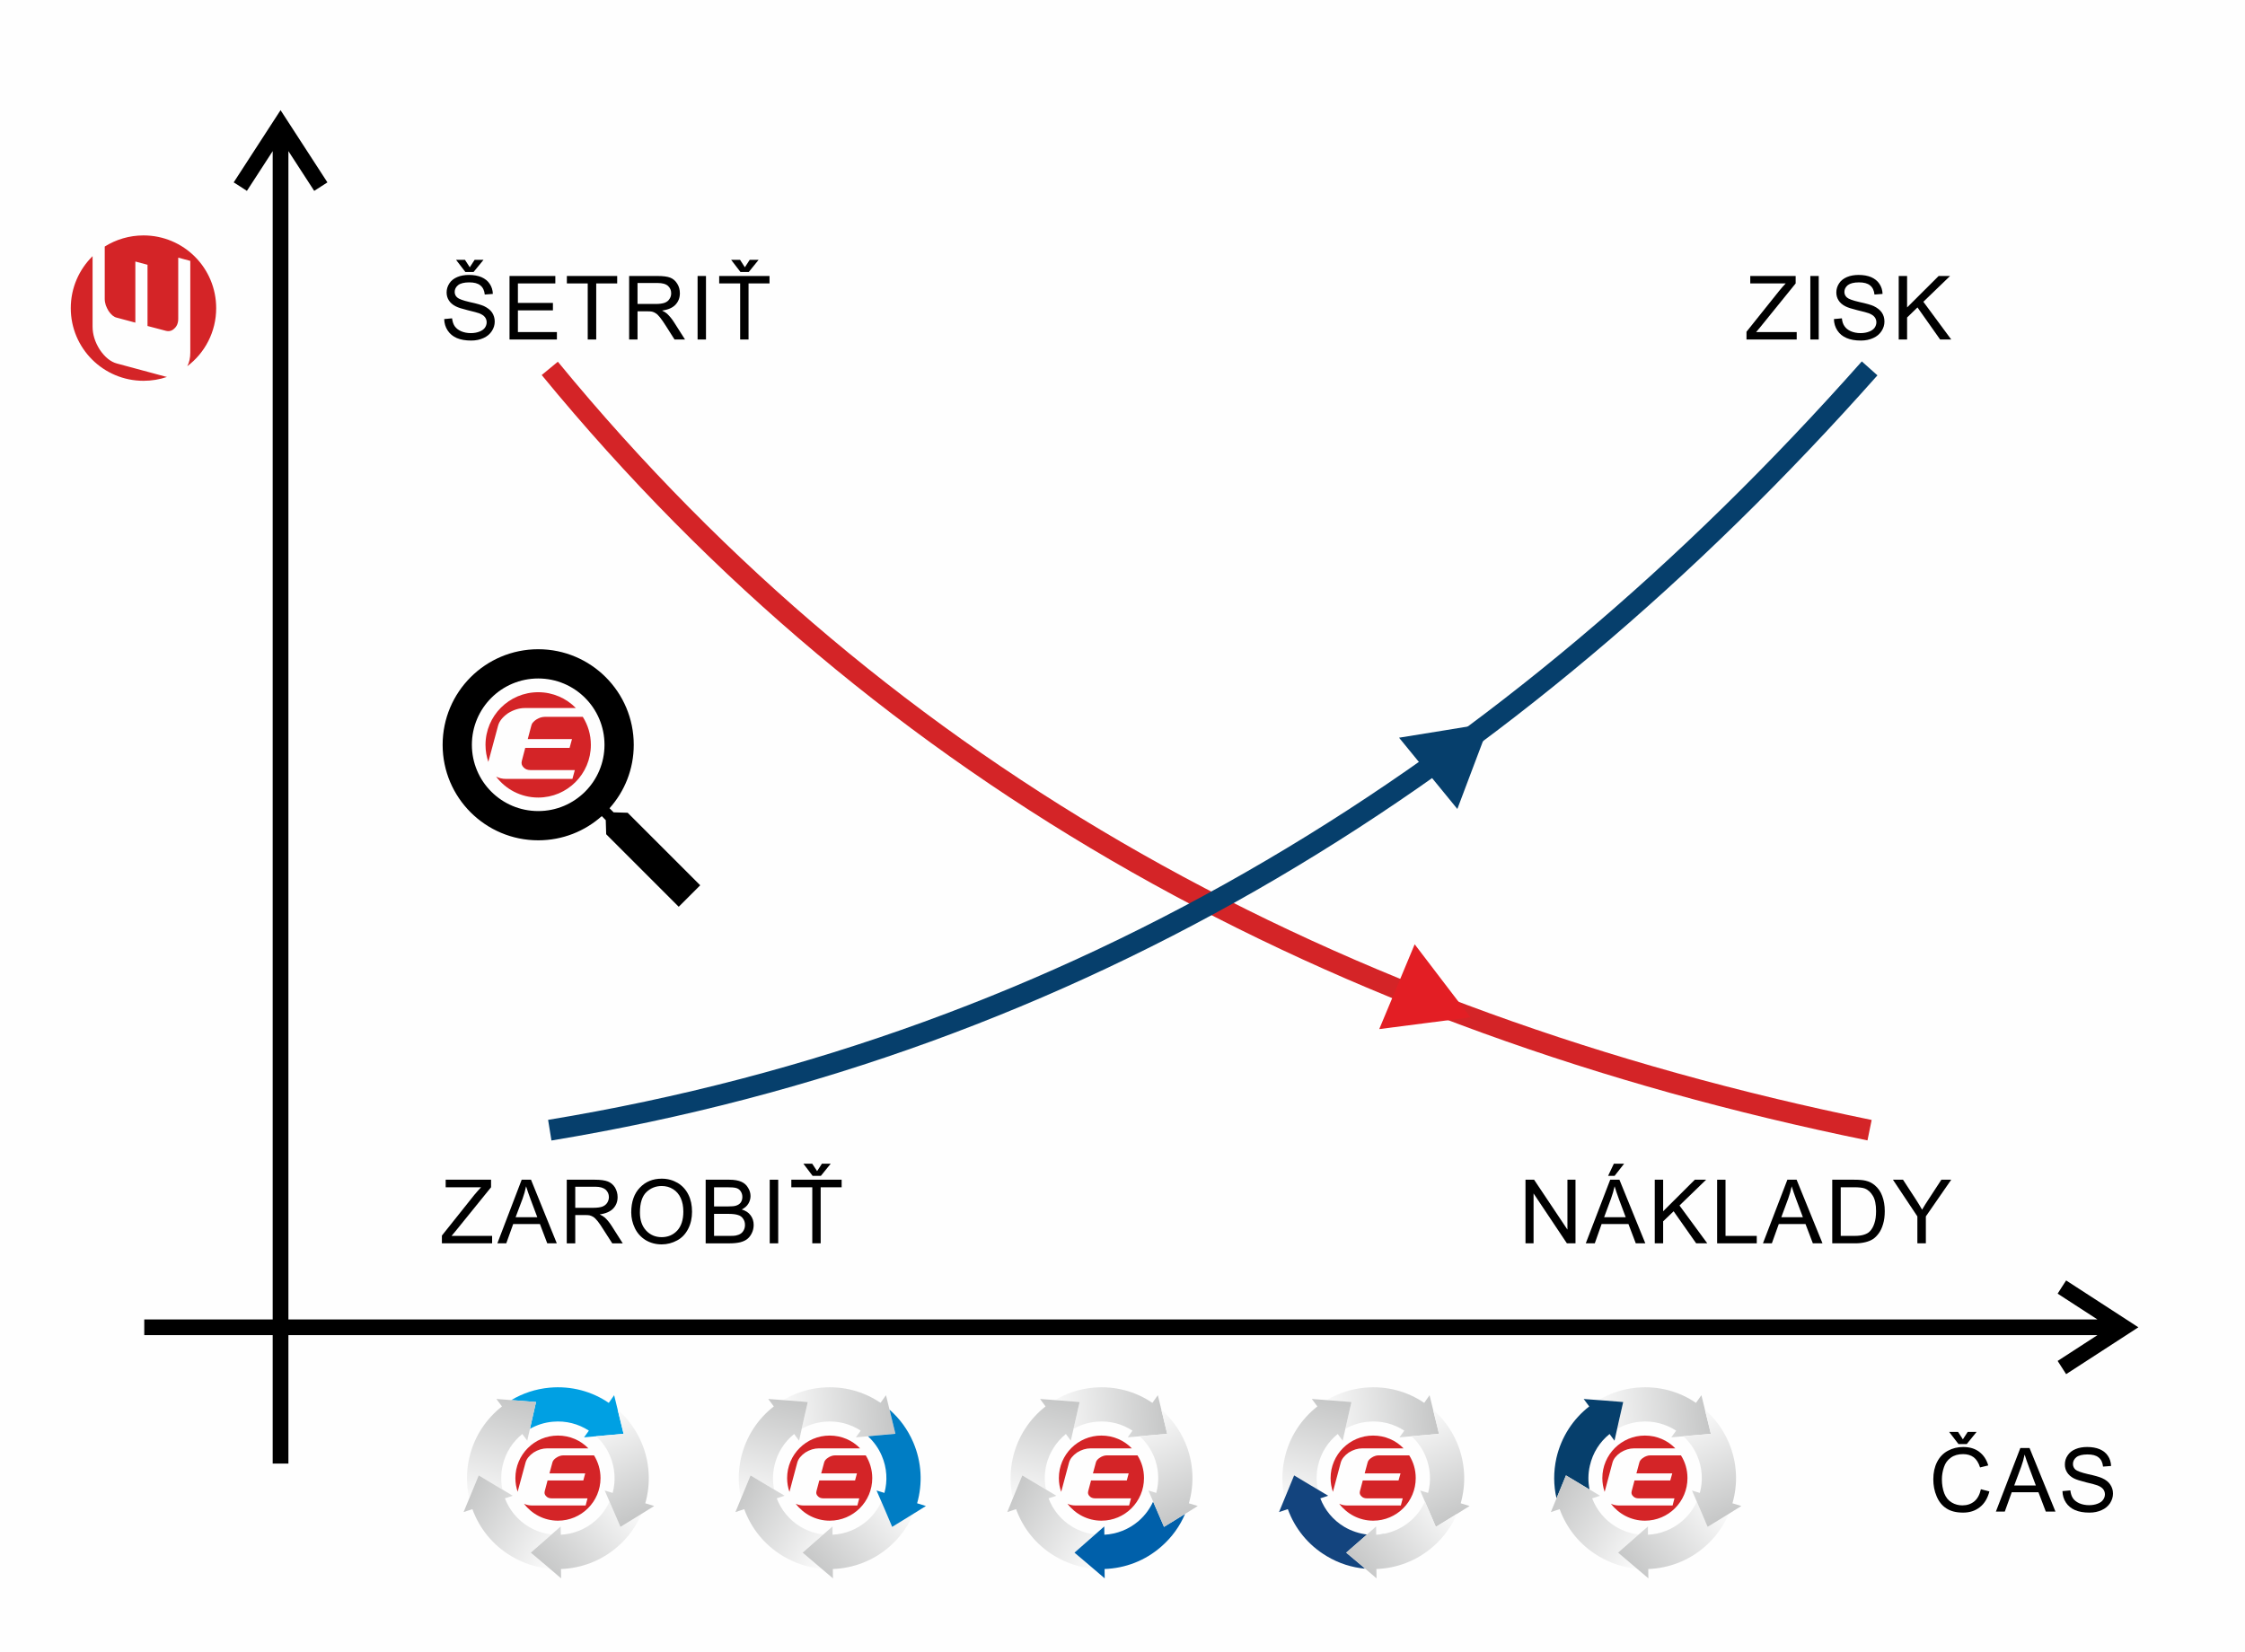 <?xml version="1.0" encoding="UTF-8"?>
<!DOCTYPE svg PUBLIC "-//W3C//DTD SVG 1.1//EN" "http://www.w3.org/Graphics/SVG/1.1/DTD/svg11.dtd">
<!-- Creator: CorelDRAW X6 -->
<svg xmlns="http://www.w3.org/2000/svg" xml:space="preserve" width="214.142mm" height="157.57mm" version="1.1" style="shape-rendering:geometricPrecision; text-rendering:geometricPrecision; image-rendering:optimizeQuality; fill-rule:evenodd; clip-rule:evenodd"
viewBox="0 0 21414 15757"
 xmlns:xlink="http://www.w3.org/1999/xlink">
 <defs>
  <style type="text/css">
   <![CDATA[
    .fil7 {fill:black}
    .fil21 {fill:#0060AA}
    .fil17 {fill:#007DC4}
    .fil8 {fill:#00A0E3}
    .fil29 {fill:#063F6C}
    .fil25 {fill:#13447E}
    .fil4 {fill:#2B2A29}
    .fil5 {fill:#D42427}
    .fil0 {fill:#FEFEFE}
    .fil1 {fill:black;fill-rule:nonzero}
    .fil3 {fill:#063F6C;fill-rule:nonzero}
    .fil2 {fill:#D42427;fill-rule:nonzero}
    .fil6 {fill:#E31E24;fill-rule:nonzero}
    .fil18 {fill:url(#id0)}
    .fil23 {fill:url(#id1)}
    .fil28 {fill:url(#id2)}
    .fil13 {fill:url(#id3)}
    .fil14 {fill:url(#id4)}
    .fil19 {fill:url(#id5)}
    .fil9 {fill:url(#id6)}
    .fil24 {fill:url(#id7)}
    .fil20 {fill:url(#id8)}
    .fil15 {fill:url(#id9)}
    .fil30 {fill:url(#id10)}
    .fil10 {fill:url(#id11)}
    .fil22 {fill:url(#id12)}
    .fil26 {fill:url(#id13)}
    .fil32 {fill:url(#id14)}
    .fil31 {fill:url(#id15)}
    .fil27 {fill:url(#id16)}
    .fil16 {fill:url(#id17)}
    .fil11 {fill:url(#id18)}
    .fil12 {fill:url(#id19)}
   ]]>
  </style>
  <linearGradient id="id0" gradientUnits="userSpaceOnUse" x1="9949.85" y1="13529.4" x2="11127" y2="13421.7">
   <stop offset="0" style="stop-color:#FEFEFE"/>
   <stop offset="1" style="stop-color:#C5C6C6"/>
  </linearGradient>
  <linearGradient id="id1" gradientUnits="userSpaceOnUse" xlink:href="#id0" x1="12554.8" y1="13528.3" x2="13707.4" y2="13422.8">
  </linearGradient>
  <linearGradient id="id2" gradientUnits="userSpaceOnUse" xlink:href="#id0" x1="15147.5" y1="13528.3" x2="16300.1" y2="13422.8">
  </linearGradient>
  <linearGradient id="id3" gradientUnits="userSpaceOnUse" xlink:href="#id0" x1="7369.46" y1="13528.3" x2="8522.1" y2="13422.8">
  </linearGradient>
  <linearGradient id="id4" gradientUnits="userSpaceOnUse" xlink:href="#id0" x1="7246.55" y1="14443.9" x2="7497.43" y2="13337.1">
  </linearGradient>
  <linearGradient id="id5" gradientUnits="userSpaceOnUse" xlink:href="#id0" x1="9839.22" y1="14443.9" x2="10090.1" y2="13337.1">
  </linearGradient>
  <linearGradient id="id6" gradientUnits="userSpaceOnUse" xlink:href="#id0" x1="4653.89" y1="14443.9" x2="4904.77" y2="13337.1">
  </linearGradient>
  <linearGradient id="id7" gradientUnits="userSpaceOnUse" xlink:href="#id0" x1="12431.9" y1="14443.9" x2="12682.8" y2="13337.1">
  </linearGradient>
  <linearGradient id="id8" gradientUnits="userSpaceOnUse" xlink:href="#id0" x1="10593.6" y1="14812" x2="9621.41" y2="14233.1">
  </linearGradient>
  <linearGradient id="id9" gradientUnits="userSpaceOnUse" xlink:href="#id0" x1="7989.65" y1="14805.3" x2="7040.05" y2="14239.8">
  </linearGradient>
  <linearGradient id="id10" gradientUnits="userSpaceOnUse" xlink:href="#id0" x1="15767.7" y1="14805.3" x2="14818" y2="14239.8">
  </linearGradient>
  <linearGradient id="id11" gradientUnits="userSpaceOnUse" xlink:href="#id0" x1="5396.98" y1="14805.3" x2="4447.38" y2="14239.8">
  </linearGradient>
  <linearGradient id="id12" gradientUnits="userSpaceOnUse" xlink:href="#id0" x1="10860.6" y1="13445.1" x2="11301.9" y2="14484.7">
  </linearGradient>
  <linearGradient id="id13" gradientUnits="userSpaceOnUse" xlink:href="#id0" x1="13453.3" y1="13445.1" x2="13894.5" y2="14484.7">
  </linearGradient>
  <linearGradient id="id14" gradientUnits="userSpaceOnUse" xlink:href="#id0" x1="16045.9" y1="13445.1" x2="16487.2" y2="14484.7">
  </linearGradient>
  <linearGradient id="id15" gradientUnits="userSpaceOnUse" xlink:href="#id0" x1="16417.9" y1="14250.6" x2="15551.5" y2="14977.5">
  </linearGradient>
  <linearGradient id="id16" gradientUnits="userSpaceOnUse" xlink:href="#id0" x1="13825.2" y1="14250.6" x2="12958.9" y2="14977.5">
  </linearGradient>
  <linearGradient id="id17" gradientUnits="userSpaceOnUse" xlink:href="#id0" x1="8631.75" y1="14241.6" x2="7781.73" y2="14986.5">
  </linearGradient>
  <linearGradient id="id18" gradientUnits="userSpaceOnUse" xlink:href="#id0" x1="6039.08" y1="14241.6" x2="5189.04" y2="14986.5">
  </linearGradient>
  <linearGradient id="id19" gradientUnits="userSpaceOnUse" xlink:href="#id0" x1="5680.67" y1="13457.8" x2="6111.17" y2="14472">
  </linearGradient>
 </defs>
 <g id="Vrstva_x0020_1">
  <polygon class="fil0" points="0,0 21414,0 21414,15757 0,15757 "/>
  <path class="fil1" d="M2613 1148l126 0 384 592 -126 81 -384 -592 126 0 -126 -81zm0 0l63 -97 63 97 -126 0zm-321 632l-63 -40 384 -592 126 81 -384 592 -63 -41zm309 12183l0 -12658 150 0 0 12658 -150 0z"/>
  <path class="fil1" d="M20300 12600l0 126 -592 384 -81 -126 592 -384 0 126 81 -126zm0 0l97 63 -97 63 0 -126zm-633 -321l41 -63 592 384 -81 126 -592 -384 40 -63zm-18291 309l18767 0 0 150 -18767 0 0 -150z"/>
  <path class="fil2" d="M5321 3451c1606,1956 3472,3505 5570,4695 2099,1190 4430,2021 6962,2539l-40 195c-2552,-522 -4903,-1360 -7020,-2561 -2119,-1202 -4004,-2766 -5626,-4741l154 -127z"/>
  <path class="fil3" d="M5228 10684c2497,-412 4771,-1254 6850,-2476 2081,-1222 3966,-2825 5681,-4760l149 133c-1729,1949 -3630,3565 -5729,4799 -2100,1234 -4398,2084 -6919,2501l-32 -197z"/>
  <path class="fil1" d="M4237 3044l75 -7c4,31 12,56 25,75 14,20 34,36 61,48 28,12 59,18 93,18 31,0 58,-5 81,-14 24,-9 41,-21 53,-37 11,-16 17,-34 17,-52 0,-19 -6,-36 -17,-50 -11,-14 -29,-26 -54,-36 -17,-6 -53,-16 -108,-29 -56,-14 -95,-26 -117,-38 -29,-15 -51,-34 -65,-57 -14,-22 -21,-47 -21,-75 0,-31 9,-60 26,-86 17,-27 43,-47 76,-61 33,-14 71,-20 111,-20 45,0 85,7 119,21 34,15 61,36 79,64 19,28 29,60 30,96l-77 6c-4,-39 -18,-68 -42,-87 -24,-20 -59,-29 -106,-29 -48,0 -84,9 -106,26 -22,18 -33,40 -33,65 0,21 8,39 24,53 15,14 55,29 120,44 66,14 110,27 135,38 35,17 61,37 78,62 16,25 25,53 25,86 0,32 -9,62 -28,91 -18,28 -45,51 -79,66 -35,16 -74,24 -117,24 -55,0 -101,-8 -138,-24 -37,-16 -66,-40 -87,-72 -21,-32 -32,-68 -33,-109zm244 -494l46 -71 85 0 -95 116 -78 0 -89 -116 85 0 46 71z"/>
  <polygon id="1" class="fil1" points="4860,3239 4860,2633 5297,2633 5297,2704 4940,2704 4940,2890 5274,2890 5274,2961 4940,2961 4940,3168 5312,3168 5312,3239 "/>
  <polygon id="2" class="fil1" points="5606,3239 5606,2704 5407,2704 5407,2633 5887,2633 5887,2704 5687,2704 5687,3239 "/>
  <path id="3" class="fil1" d="M6001 3239l0 -606 269 0c54,0 95,5 123,16 28,11 50,30 67,58 17,27 25,58 25,91 0,43 -14,79 -42,109 -27,29 -70,48 -128,56 21,10 37,20 48,30 23,22 46,49 66,81l105 165 -100 0 -80 -126c-23,-37 -43,-65 -58,-84 -15,-19 -29,-33 -41,-40 -11,-8 -24,-13 -36,-16 -9,-2 -24,-3 -45,-3l-93 0 0 269 -80 0zm80 -339l173 0c36,0 65,-4 85,-11 21,-8 37,-20 47,-37 11,-16 16,-34 16,-54 0,-29 -10,-52 -31,-71 -21,-18 -53,-27 -98,-27l-192 0 0 200z"/>
  <polygon id="4" class="fil1" points="6654,3239 6654,2633 6734,2633 6734,3239 "/>
  <path id="5" class="fil1" d="M7060 3239l0 -535 -200 0 0 -71 480 0 0 71 -200 0 0 535 -80 0zm45 -689l46 -71 85 0 -94 116 -79 0 -89 -116 85 0 46 71z"/>
  <path class="fil1" d="M4215 11862l0 -74 310 -389c23,-27 44,-51 64,-72l-338 0 0 -72 433 0 0 72 -340 420 -37 44 387 0 0 71 -479 0z"/>
  <path id="1" class="fil1" d="M4744 11862l232 -607 89 0 246 607 -91 0 -70 -184 -255 0 -66 184 -85 0zm174 -249l207 0 -63 -168c-19,-51 -34,-94 -44,-127 -8,40 -19,78 -33,117l-67 178z"/>
  <path id="2" class="fil1" d="M5406 11862l0 -607 269 0c54,0 95,6 123,17 28,11 51,30 68,57 16,28 25,58 25,92 0,43 -14,79 -42,109 -28,29 -71,48 -129,56 21,10 38,20 49,30 23,21 45,48 66,81l105 165 -100 0 -81 -126c-23,-37 -42,-65 -57,-84 -16,-19 -29,-33 -41,-41 -12,-7 -24,-13 -37,-16 -9,-2 -24,-3 -44,-3l-93 0 0 270 -81 0zm81 -339l172 0c37,0 65,-4 86,-11 20,-8 36,-20 47,-37 10,-16 16,-35 16,-54 0,-29 -11,-52 -31,-71 -21,-18 -54,-28 -98,-28l-192 0 0 201z"/>
  <path id="3" class="fil1" d="M6021 11567c0,-101 28,-180 82,-236 54,-57 123,-86 209,-86 56,0 106,14 151,40 45,27 79,64 103,112 24,48 35,102 35,163 0,61 -12,116 -37,164 -25,49 -60,86 -105,110 -46,25 -95,38 -148,38 -57,0 -108,-14 -153,-41 -45,-28 -79,-66 -102,-113 -23,-48 -35,-98 -35,-151zm83 1c0,73 20,130 59,172 39,42 89,63 148,63 60,0 110,-21 149,-63 39,-43 58,-103 58,-181 0,-49 -8,-92 -25,-129 -16,-36 -41,-65 -73,-85 -32,-20 -68,-30 -108,-30 -56,0 -105,19 -146,58 -41,39 -62,104 -62,195z"/>
  <path id="4" class="fil1" d="M6731 11862l0 -607 227 0c47,0 84,7 112,19 28,12 50,31 65,57 16,25 24,52 24,80 0,25 -7,50 -21,73 -14,23 -35,41 -63,55 37,11 65,29 84,55 20,26 30,57 30,92 0,28 -6,55 -18,79 -12,25 -27,43 -45,57 -17,13 -39,23 -66,30 -27,6 -59,10 -98,10l-231 0zm80 -352l131 0c36,0 62,-2 77,-7 20,-6 36,-16 46,-30 10,-14 16,-32 16,-53 0,-20 -5,-38 -15,-53 -10,-16 -23,-26 -41,-32 -18,-6 -49,-8 -92,-8l-122 0 0 183zm0 281l151 0c26,0 45,-1 55,-3 18,-4 34,-9 46,-17 13,-8 23,-19 31,-34 8,-15 12,-32 12,-51 0,-23 -6,-42 -18,-59 -11,-17 -27,-29 -48,-35 -20,-7 -50,-11 -88,-11l-141 0 0 210z"/>
  <polygon id="5" class="fil1" points="7342,11862 7342,11255 7423,11255 7423,11862 "/>
  <path id="6" class="fil1" d="M7748 11862l0 -535 -200 0 0 -72 480 0 0 72 -200 0 0 535 -80 0zm46 -689l46 -71 84 0 -94 116 -79 0 -88 -116 84 0 47 71z"/>
  <polygon class="fil1" points="14551,11862 14551,11255 14633,11255 14951,11731 14951,11255 15028,11255 15028,11862 14946,11862 14628,11386 14628,11862 "/>
  <path id="1" class="fil1" d="M15126 11862l233 -607 88 0 247 607 -91 0 -70 -184 -256 0 -65 184 -86 0zm175 -249l206 0 -63 -168c-19,-51 -33,-94 -43,-127 -9,40 -20,78 -34,117l-66 178zm38 -395l55 -116 98 0 -91 116 -62 0z"/>
  <polygon id="2" class="fil1" points="15784,11862 15784,11255 15864,11255 15864,11556 16166,11255 16274,11255 16020,11501 16285,11862 16179,11862 15964,11556 15864,11652 15864,11862 "/>
  <polygon id="3" class="fil1" points="16379,11862 16379,11255 16459,11255 16459,11791 16757,11791 16757,11862 "/>
  <path id="4" class="fil1" d="M16816 11862l233 -607 88 0 247 607 -92 0 -70 -184 -255 0 -66 184 -85 0zm175 -249l206 0 -63 -168c-19,-51 -34,-94 -44,-127 -8,40 -19,78 -33,117l-66 178z"/>
  <path id="5" class="fil1" d="M17477 11862l0 -607 209 0c47,0 83,3 108,9 35,8 64,23 89,44 32,27 56,61 71,103 16,42 24,90 24,144 0,46 -5,87 -16,123 -10,35 -24,65 -41,88 -17,23 -35,42 -55,55 -20,13 -44,23 -73,30 -28,7 -60,11 -97,11l-219 0zm81 -71l129 0c40,0 71,-4 94,-12 22,-7 41,-17 54,-31 19,-19 34,-45 44,-77 11,-32 16,-71 16,-117 0,-63 -10,-112 -31,-146 -21,-35 -46,-57 -76,-69 -21,-8 -56,-12 -103,-12l-127 0 0 464z"/>
  <path id="6" class="fil1" d="M18289 11862l0 -257 -233 -350 96 0 120 184c22,34 43,68 62,102 18,-32 41,-67 67,-107l117 -179 94 0 -242 350 0 257 -81 0z"/>
  <path class="fil1" d="M16659 3239l0 -74 311 -389c22,-27 43,-51 63,-72l-338 0 0 -71 433 0 0 71 -340 420 -37 44 387 0 0 71 -479 0z"/>
  <polygon id="1" class="fil1" points="17268,3239 17268,2633 17348,2633 17348,3239 "/>
  <path id="2" class="fil1" d="M17493 3044l76 -7c3,31 11,56 25,75 13,20 33,36 60,48 28,12 59,18 93,18 31,0 58,-5 81,-14 24,-9 41,-21 53,-37 11,-16 17,-34 17,-52 0,-19 -6,-36 -17,-50 -11,-14 -29,-26 -54,-36 -16,-6 -52,-16 -108,-29 -56,-14 -95,-26 -117,-38 -29,-15 -51,-34 -65,-57 -14,-22 -21,-47 -21,-75 0,-31 9,-60 26,-86 17,-27 43,-47 76,-61 33,-14 71,-20 111,-20 45,0 85,7 119,21 34,15 61,36 79,64 19,28 29,60 30,96l-77 6c-4,-39 -18,-68 -42,-87 -24,-20 -59,-29 -106,-29 -48,0 -83,9 -106,26 -22,18 -33,40 -33,65 0,21 8,39 24,53 15,14 55,29 121,44 65,14 110,27 134,38 35,17 61,37 78,62 17,25 25,53 25,86 0,32 -9,62 -28,91 -18,28 -45,51 -79,66 -35,16 -74,24 -117,24 -55,0 -100,-8 -137,-24 -38,-16 -67,-40 -88,-72 -21,-32 -32,-68 -33,-109z"/>
  <polygon id="3" class="fil1" points="18111,3239 18111,2633 18191,2633 18191,2933 18492,2633 18601,2633 18346,2879 18612,3239 18506,3239 18290,2933 18191,3029 18191,3239 "/>
  <path class="fil4" d="M666 3541c22,26 45,50 69,73l0 0c-24,-23 -47,-47 -69,-73z"/>
  <path class="fil5" d="M675 2940c0,-195 80,-370 208,-496l0 671c0,76 23,150 70,223 48,70 102,114 162,130l467 126c4,1 7,1 11,2 -70,24 -146,37 -224,37 -383,0 -694,-310 -694,-693zm324 -588c107,-67 234,-106 370,-106 383,0 693,310 693,694 0,226 -108,428 -276,554 20,-37 29,-80 29,-130l0 -875 -115 -31 0 584c0,40 -13,71 -37,92 -23,23 -50,30 -81,22l-175 -46 0 -584 -116 -31 0 583 -176 -47c-15,-3 -29,-11 -43,-22 -13,-12 -26,-26 -37,-43 -10,-17 -19,-35 -26,-54 -6,-20 -10,-39 -10,-57l0 -503z"/>
  <polygon class="fil6" points="13760,9358 13760,9358 13494,9009 13325,9414 13325,9414 13156,9818 13591,9762 14026,9706 "/>
  <polygon class="fil3" points="14056,7307 14056,7307 13901,7718 13623,7378 13623,7378 13345,7038 13778,6968 14211,6897 "/>
  <path class="fil1" d="M18895 14208l81 21c-17,65 -47,116 -91,150 -44,35 -97,52 -160,52 -65,0 -118,-13 -159,-40 -41,-26 -72,-65 -93,-115 -22,-51 -32,-105 -32,-163 0,-63 12,-118 36,-165 24,-47 58,-83 103,-107 44,-24 93,-36 146,-36 61,0 112,15 153,46 41,31 70,74 86,130l-78 19c-14,-45 -35,-77 -61,-97 -27,-20 -61,-30 -101,-30 -47,0 -86,11 -117,34 -31,22 -53,52 -65,89 -13,38 -20,77 -20,117 0,51 8,96 23,135 15,38 38,67 70,86 31,19 66,28 102,28 45,0 83,-13 114,-38 31,-26 52,-65 63,-116zm-172 -476l46 -71 85 0 -94 116 -79 0 -89 -116 85 0 46 71z"/>
  <path id="1" class="fil1" d="M19038 14421l233 -606 88 0 247 606 -92 0 -70 -184 -255 0 -66 184 -85 0zm175 -249l206 0 -63 -168c-19,-51 -34,-93 -44,-127 -8,40 -19,79 -33,117l-66 178z"/>
  <path id="2" class="fil1" d="M19673 14226l75 -7c4,31 12,56 25,75 13,20 34,36 61,48 28,12 59,18 93,18 31,0 58,-5 81,-14 24,-9 41,-21 52,-37 12,-16 18,-34 18,-52 0,-19 -6,-36 -17,-50 -11,-14 -29,-26 -55,-36 -16,-6 -52,-16 -108,-29 -55,-14 -94,-26 -117,-38 -28,-15 -50,-34 -64,-57 -14,-22 -21,-47 -21,-75 0,-31 8,-60 26,-86 17,-27 42,-47 76,-61 33,-14 70,-20 111,-20 45,0 85,7 119,21 34,15 61,36 79,64 19,28 28,60 30,96l-77 6c-4,-39 -18,-68 -42,-87 -24,-20 -59,-29 -106,-29 -48,0 -84,9 -106,26 -22,18 -33,40 -33,65 0,21 8,39 23,53 16,14 56,29 121,44 65,14 110,27 134,38 36,16 62,37 78,62 17,25 26,53 26,86 0,32 -10,62 -28,91 -19,28 -45,51 -80,66 -34,16 -73,24 -116,24 -55,0 -101,-8 -138,-24 -37,-16 -66,-40 -87,-72 -21,-32 -32,-68 -33,-109z"/>
  <path class="fil7" d="M5134 6194c503,0 911,408 911,912 0,232 -87,444 -231,605l39 39 134 4c231,231 461,461 692,692l-51 51 -51 51 -52 52 -51 51c-231,-231 -461,-461 -692,-692l-4 -134 -38 -39c-161,144 -374,231 -606,231 -504,0 -912,-408 -912,-911 0,-504 408,-912 912,-912zm0 279c349,0 632,283 632,633 0,349 -283,632 -632,632 -350,0 -633,-283 -633,-632 0,-350 283,-633 633,-633z"/>
  <path class="fil5" d="M5134 6604c140,0 268,58 359,151l-486 0c-55,0 -109,17 -162,50 -51,36 -82,75 -94,118l-91 338c-1,3 -1,6 -2,8 -17,-51 -27,-105 -27,-162 0,-278 225,-503 503,-503zm425 235c49,78 77,169 77,268 0,277 -225,502 -502,502 -164,0 -310,-78 -402,-200 27,14 58,22 94,22l634 0 23 -84 -423 0c-29,0 -51,-9 -67,-27 -16,-17 -22,-36 -16,-59l33 -126 423 0 23 -84 -422 0 34 -128c2,-10 7,-21 16,-31 8,-10 19,-19 31,-27 12,-7 25,-14 39,-19 14,-4 28,-7 41,-7l364 0z"/>
  <path class="fil8" d="M5948 13679l-188 17 -189 17 46 -64c-98,-64 -219,-97 -345,-85 -79,7 -153,31 -217,68l16 -72 42 -184 -189 -15 -48 -3c109,-65 233,-107 366,-119 208,-19 405,36 565,145l51 -73 45 184 45 184zm-978 12c-15,13 -29,26 -42,40l0 0c13,-14 28,-28 42,-40zm-212 -248c10,-9 20,-17 30,-25l0 0c-10,8 -20,16 -30,25z"/>
  <path class="fil9" d="M5113 13376l-42 184 -42 185 -47 -64c-92,74 -160,178 -188,302 -17,77 -17,155 -2,228l-64 -38 -162 -97 -72 175 -18 44c-28,-123 -30,-253 0,-385 46,-203 160,-373 312,-492l-53 -71 189 14 189 15zm-291 933c7,18 16,36 25,53l0 0c-9,-17 -18,-35 -25,-53zm-302 125c-5,-12 -9,-24 -14,-36l0 0c5,12 9,24 14,36z"/>
  <path class="fil10" d="M4566 14076l162 97 163 97 -75 25c42,110 120,207 229,272 68,40 142,64 216,73l-55 48 -143 125 145 122 36 31c-126,-11 -251,-50 -366,-119 -179,-106 -306,-267 -372,-449l-84 28 72 -175 72 -175zm798 565c19,-1 39,-4 58,-8l0 1c-19,3 -39,6 -58,7zm26 326c-13,1 -26,1 -39,2l0 0c13,-1 26,-1 39,-2z"/>
  <path class="fil11" d="M5063 14813l143 -125 142 -125 1 79c117,-6 234,-50 329,-133 60,-53 105,-115 136,-183l29 67 75 174 161 -99 40 -25c-49,116 -125,223 -226,311 -157,138 -349,208 -542,215l1 89 -144 -123 -145 -122zm784 -584c5,-19 8,-39 11,-58l0 0c-3,19 -6,39 -11,58zm318 75c-3,13 -7,25 -10,38l0 0c3,-13 7,-25 10,-38z"/>
  <path class="fil12" d="M5918 14567l-75 -174 -75 -173 76 23c30,-113 24,-238 -26,-354 -31,-73 -76,-136 -132,-186l74 -7 188 -17 -45 -184 -11 -46c95,83 173,188 226,311 82,192 90,396 37,582l85 26 -161 100 -161 99zm-314 -926c-16,-10 -34,-19 -52,-28l0 0c18,9 36,18 52,28zm170 -278c11,6 22,13 33,21l0 0c-11,-8 -22,-15 -33,-21l0 0z"/>
  <path class="fil13" d="M8541 13679l-189 17 -188 17 46 -64c-99,-64 -219,-97 -345,-85 -79,7 -153,31 -218,68l16 -72 42 -184 -188 -15 -48 -3c108,-65 232,-107 366,-119 208,-19 404,36 564,145l52 -73 45 184 45 184zm-978 12c-15,13 -29,26 -43,40l0 0c14,-14 28,-28 43,-40zm-212 -248c10,-9 20,-17 30,-25l0 0c-10,8 -20,16 -30,25z"/>
  <path class="fil14" d="M7705 13376l-42 184 -41 185 -47 -64c-92,74 -160,178 -188,302 -18,77 -18,155 -3,228l-63 -38 -162 -97 -72 175 -18 44c-29,-123 -30,-253 -1,-385 47,-203 160,-373 313,-492l-53 -71 189 14 188 15zm-291 933c8,18 16,36 26,53l0 0c-10,-17 -18,-35 -26,-53zm-301 125c-5,-12 -10,-24 -14,-36l0 0c4,12 9,24 14,36z"/>
  <path class="fil15" d="M7159 14076l162 97 163 97 -75 25c42,110 120,207 228,272 69,40 142,64 217,73l-56 48 -142 125 144 122 37 31c-126,-11 -251,-50 -366,-119 -179,-106 -306,-267 -372,-449l-84 28 72 -175 72 -175zm797 565c20,-1 39,-4 59,-8l0 1c-20,3 -39,6 -59,7zm26 326c-13,1 -25,1 -38,2l0 0c13,-1 25,-1 38,-2z"/>
  <path class="fil16" d="M7656 14813l142 -125 143 -125 0 79c118,-6 234,-50 330,-133 59,-53 105,-115 136,-183l29 67 74 174 161 -99 41 -25c-50,116 -125,223 -226,311 -157,138 -349,208 -542,215l1 89 -145 -123 -144 -122zm784 -584c5,-19 8,-39 11,-58l0 0c-3,19 -6,39 -11,58zm317 75c-3,13 -6,25 -9,38l0 0c3,-13 6,-25 9,-38l0 0z"/>
  <path class="fil17" d="M8510 14567l-74 -174 -75 -173 75 23c31,-113 25,-238 -25,-354 -31,-73 -77,-136 -132,-186l73 -7 189 -17 -45 -184 -11 -46c95,83 173,188 226,311 82,192 90,396 37,582l84 26 -161 100 -161 99zm-313 -926c-17,-10 -34,-19 -52,-28l0 0c18,9 35,18 52,28zm170 -278c11,6 22,13 33,21l-1 0c-10,-8 -21,-15 -32,-21z"/>
  <path class="fil18" d="M11133 13679l-188 17 -188 17 45 -64c-98,-64 -218,-97 -344,-85 -80,7 -153,31 -218,68l16 -72 42 -184 -189 -15 -47 -3c108,-65 232,-107 366,-119 207,-19 404,36 564,145l52 -73 45 184 44 184zm-977 12c-15,13 -29,26 -43,40l0 0c14,-14 28,-28 43,-40zm-212 -248c9,-9 19,-17 29,-25l0 0c-10,8 -20,16 -29,25z"/>
  <path class="fil19" d="M10298 13376l-42 184 -42 185 -47 -64c-91,74 -160,178 -188,302 -17,77 -17,155 -2,228l-63 -38 -163 -97 -72 175 -18 44c-28,-123 -30,-253 0,-385 46,-203 160,-373 312,-492l-52 -71 188 14 189 15zm-291 933c8,18 16,36 26,53l-1 0c-9,-17 -17,-35 -25,-53zm-301 125c-5,-12 -10,-24 -14,-36l0 0c4,12 9,24 14,36z"/>
  <path class="fil20" d="M9751 14076l163 97 162 97 -74 25c41,110 119,207 228,272 68,40 142,64 216,73l-55 48 -142 125 144 122 36 31c-125,-11 -250,-50 -366,-119 -179,-106 -305,-267 -371,-449l-84 28 71 -175 72 -175zm798 565c20,-1 39,-4 58,-8l0 1c-19,3 -38,6 -58,7zm26 326c-13,1 -26,1 -39,2l0 0c13,-1 26,-1 39,-2z"/>
  <path class="fil21" d="M10249 14813l142 -125 142 -125 1 79c117,-6 234,-50 329,-133 60,-53 105,-115 136,-183l29 67 75 174 161 -99 40 -25c-49,116 -125,223 -226,311 -156,138 -348,208 -542,215l1 89 -144 -123 -144 -122zm784 -584c4,-19 8,-39 10,-58l0 0c-2,19 -6,39 -10,58zm317 75c-3,13 -6,25 -10,38l0 0c4,-13 7,-25 10,-38z"/>
  <path class="fil22" d="M11103 14567l-75 -174 -74 -173 75 23c31,-113 25,-238 -25,-354 -32,-73 -77,-136 -132,-186l73 -7 188 -17 -44 -184 -12 -46c95,83 174,188 227,311 82,192 90,396 36,582l85 26 -161 100 -161 99zm-313 -926c-17,-10 -35,-19 -52,-28l0 0c18,9 35,18 52,28zm170 -278c11,6 22,13 32,21l0 0c-10,-8 -21,-15 -32,-21l0 0z"/>
  <path class="fil23" d="M13726 13679l-188 17 -189 17 46 -64c-98,-64 -219,-97 -345,-85 -79,7 -153,31 -217,68l16 -72 42 -184 -189 -15 -48 -3c109,-65 233,-107 366,-119 208,-19 405,36 565,145l51 -73 45 184 45 184zm-978 12c-15,13 -29,26 -42,40l0 0c13,-14 28,-28 42,-40zm-212 -248c10,-9 20,-17 30,-25l0 0c-10,8 -20,16 -30,25z"/>
  <path class="fil24" d="M12891 13376l-42 184 -42 185 -47 -64c-92,74 -160,178 -188,302 -18,77 -17,155 -2,228l-64 -38 -162 -97 -72 175 -18 44c-28,-123 -30,-253 0,-385 46,-203 160,-373 312,-492l-53 -71 189 14 189 15zm-291 933c7,18 16,36 25,53l0 0c-9,-17 -18,-35 -25,-53zm-302 125c-5,-12 -9,-24 -14,-36l0 0c5,12 9,24 14,36z"/>
  <path class="fil25" d="M12344 14076l162 97 163 97 -75 25c42,110 120,207 229,272 68,40 142,64 216,73l-55 48 -143 125 145 122 36 31c-126,-11 -251,-50 -366,-119 -179,-106 -306,-267 -372,-449l-84 28 72 -175 72 -175zm798 565c19,-1 39,-4 58,-8l0 1c-19,3 -39,6 -58,7zm26 326c-13,1 -26,1 -39,2l0 0c13,-1 26,-1 39,-2z"/>
  <path class="fil26" d="M13696 14567l-75 -174 -75 -173 76 23c30,-113 24,-238 -26,-354 -31,-73 -76,-136 -132,-186l74 -7 188 -17 -45 -184 -11 -46c95,83 173,188 226,311 82,192 90,396 37,582l85 26 -161 100 -161 99zm-314 -926c-16,-10 -34,-19 -52,-28l0 0c18,9 36,18 52,28zm170 -278c11,6 22,13 33,21l0 0c-11,-8 -22,-15 -33,-21l0 0z"/>
  <path class="fil27" d="M12841 14813l143 -125 142 -125 1 79c117,-6 234,-50 329,-133 60,-53 105,-115 136,-183l29 67 75 174 161 -99 40 -25c-49,116 -125,223 -226,311 -157,138 -349,208 -542,215l1 89 -144 -123 -145 -122zm784 -584c5,-19 8,-39 11,-58l0 0c-3,19 -6,39 -11,58zm318 75c-3,13 -7,25 -10,38l0 0c3,-13 7,-25 10,-38z"/>
  <path class="fil28" d="M16319 13679l-189 17 -188 17 46 -64c-99,-64 -219,-97 -345,-85 -79,7 -153,31 -218,68l16 -72 42 -184 -188 -15 -48 -3c108,-65 232,-107 366,-119 208,-19 404,36 564,145l52 -73 45 184 45 184zm-978 12c-15,13 -29,26 -43,40l0 0c14,-14 28,-28 43,-40zm-212 -248c10,-9 20,-17 30,-25l0 0c-10,8 -20,16 -30,25z"/>
  <path class="fil29" d="M15483 13376l-42 184 -41 185 -47 -64c-92,74 -160,178 -188,302 -18,77 -18,155 -3,228l-63 -38 -162 -97 -72 175 -18 44c-29,-123 -30,-253 -1,-385 47,-203 160,-373 313,-492l-53 -71 189 14 188 15zm-291 933c8,18 16,36 26,53l0 0c-10,-17 -18,-35 -26,-53zm-301 125c-5,-12 -10,-24 -14,-36l0 0c4,12 9,24 14,36z"/>
  <path class="fil30" d="M14937 14076l162 97 163 97 -75 25c42,110 120,207 228,272 69,40 142,64 217,73l-56 48 -142 125 144 122 37 31c-126,-11 -251,-50 -366,-119 -179,-106 -306,-267 -372,-449l-84 28 72 -175 72 -175zm797 565c20,-1 39,-4 59,-8l0 1c-20,3 -39,6 -59,7zm26 326c-13,1 -25,1 -38,2l0 0c13,-1 25,-1 38,-2z"/>
  <path class="fil31" d="M15434 14813l142 -125 143 -125 0 79c118,-6 234,-50 330,-133 59,-53 105,-115 136,-183l29 67 74 174 161 -99 41 -25c-50,116 -125,223 -226,311 -157,138 -349,208 -542,215l1 89 -145 -123 -144 -122zm784 -584c4,-19 8,-39 11,-58l0 0c-3,19 -6,39 -11,58zm317 75c-3,13 -6,25 -9,38l-1 0c4,-13 7,-25 10,-38l0 0z"/>
  <path class="fil32" d="M16288 14567l-74 -174 -75 -173 75 23c31,-113 25,-238 -25,-354 -31,-73 -77,-136 -132,-186l73 -7 189 -17 -45 -184 -11 -46c95,83 173,188 226,311 82,192 90,396 36,582l85 26 -161 100 -161 99zm-313 -926c-17,-10 -34,-19 -52,-28l0 0c18,9 35,18 52,28zm170 -278c11,6 22,13 33,21l-1 0c-10,-8 -21,-15 -32,-21l0 0z"/>
  <path class="fil5" d="M5322 13696c114,0 217,46 290,122l-392 0c-45,0 -88,13 -131,40 -41,29 -66,60 -76,95l-74 273c0,3 -1,5 -1,7 -14,-41 -22,-85 -22,-131 0,-224 182,-406 406,-406zm344 189c39,63 62,137 62,217 0,224 -182,406 -406,406 -132,0 -250,-64 -324,-162 21,11 47,17 76,17l512 0 18 -68 -342 0c-23,0 -41,-7 -53,-21 -14,-13 -18,-29 -13,-48l27 -102 341 0 18 -67 -341 0 28 -104c2,-8 6,-17 13,-25 7,-8 15,-15 25,-21 10,-7 20,-12 32,-16 11,-4 22,-6 33,-6l294 0z"/>
  <path class="fil5" d="M10506 13696c114,0 217,46 290,122l-392 0c-45,0 -88,13 -131,40 -41,29 -66,60 -76,95l-73 273c-1,3 -2,5 -2,7 -14,-41 -22,-85 -22,-131 0,-224 182,-406 406,-406zm344 189c40,63 62,137 62,217 0,224 -181,406 -406,406 -132,0 -250,-64 -324,-162 21,11 47,17 76,17l512 0 18 -68 -342 0c-23,0 -41,-7 -53,-21 -14,-13 -18,-29 -13,-48l27 -102 341 0 18 -67 -341 0 28 -104c2,-8 6,-17 13,-25 7,-8 15,-15 25,-21 10,-7 20,-12 32,-16 11,-4 22,-6 33,-6l294 0z"/>
  <path class="fil5" d="M13098 13696c114,0 217,46 290,122l-392 0c-45,0 -88,13 -131,40 -41,29 -66,60 -76,95l-73 273c-1,3 -1,5 -2,7 -14,-41 -22,-85 -22,-131 0,-224 182,-406 406,-406zm344 189c40,63 62,137 62,217 0,224 -181,406 -406,406 -132,0 -250,-64 -324,-162 22,11 47,17 76,17l512 0 18 -68 -342 0c-23,0 -41,-7 -53,-21 -14,-13 -18,-29 -13,-48l27 -102 341 0 19 -67 -342 0 28 -104c2,-8 6,-17 13,-25 7,-8 15,-15 25,-21 10,-7 20,-12 32,-16 11,-4 22,-6 33,-6l294 0z"/>
  <path class="fil5" d="M15690 13696c114,0 217,46 290,122l-392 0c-45,0 -88,13 -131,40 -41,29 -66,60 -76,95l-73 273c-1,3 -1,5 -2,7 -14,-41 -22,-85 -22,-131 0,-224 182,-406 406,-406zm344 189c40,63 62,137 62,217 0,224 -181,406 -406,406 -132,0 -250,-64 -324,-162 22,11 47,17 76,17l512 0 18 -68 -342 0c-23,0 -41,-7 -53,-21 -14,-13 -18,-29 -13,-48l27 -102 341 0 19 -67 -342 0 28 -104c2,-8 6,-17 13,-25 7,-8 15,-15 25,-21 10,-7 20,-12 32,-16 11,-4 22,-6 33,-6l294 0z"/>
  <path class="fil5" d="M7914 13696c114,0 217,46 290,122l-392 0c-45,0 -88,13 -131,40 -41,29 -66,60 -76,95l-73 273c-1,3 -2,5 -2,7 -14,-41 -22,-85 -22,-131 0,-224 182,-406 406,-406zm344 189c39,63 62,137 62,217 0,224 -181,406 -406,406 -132,0 -250,-64 -324,-162 21,11 47,17 76,17l512 0 18 -68 -342 0c-23,0 -41,-7 -53,-21 -14,-13 -18,-29 -13,-48l27 -102 341 0 18 -67 -341 0 28 -104c2,-8 6,-17 13,-25 7,-8 15,-15 25,-21 10,-7 20,-12 32,-16 11,-4 22,-6 33,-6l294 0z"/>
 </g>
</svg>
